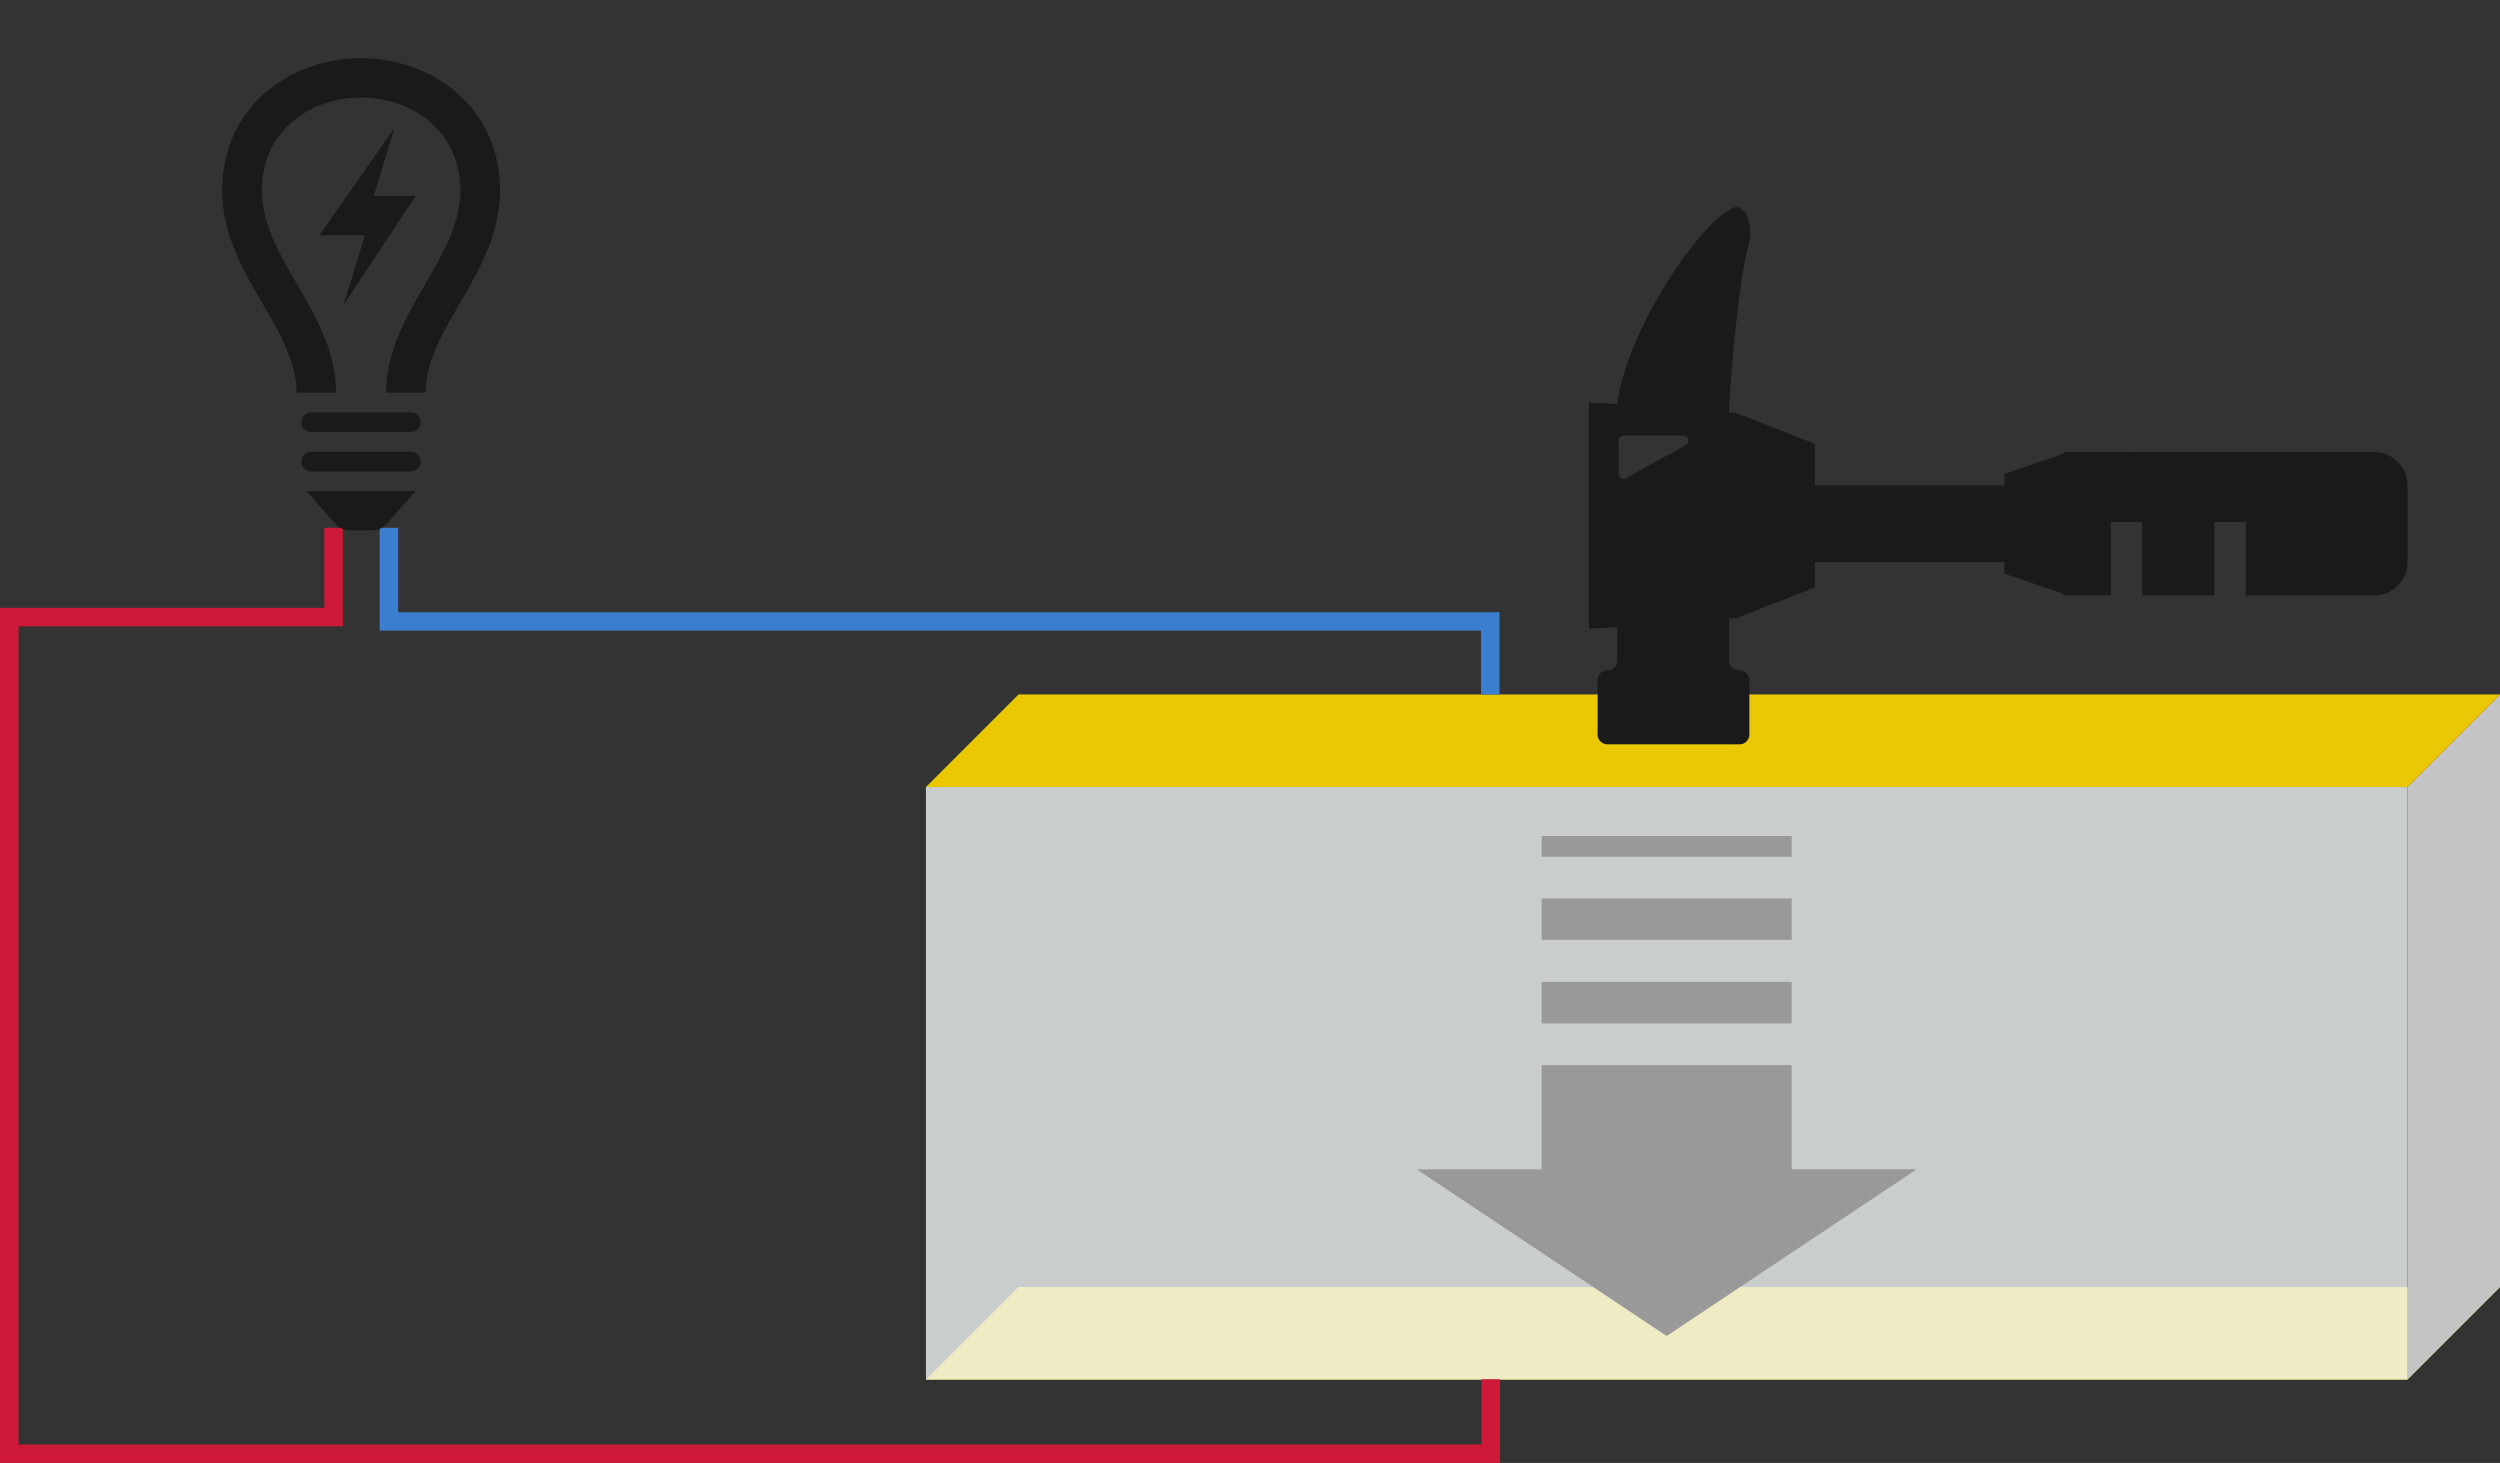 <svg xmlns="http://www.w3.org/2000/svg" width="270" height="158"><rect width="100%" height="100%" fill="#333333" stroke="none"/><path d="M110 139h160l-10 10H100Z" fill="#eac804"/><path fill="#f0f3f5" opacity=".8" d="M100 85h160v64H100z"/><path d="m260 85 10-10v64l-10 10Z" fill="#c4c4c4"/><path d="M110 75h160l-10 10H100Z" fill="#eac804"/><path d="M193.5 126.286H207l-27 18-27-18h13.5v-11.25h27Zm0-15.75v-4.5h-27v4.5Zm0-9.032v-4.468h-27v4.468Zm0-8.968v-2.25h-27v2.25Z" fill="#999"/><path d="m174.66 43.63-.298-.016-2.586-.134-.152-.01-.026-.002-.001 23.16v1.266l2.766-.144.3-.017v3.599a1.063 1.063 0 0 1-1.06 1.06 1.059 1.059 0 0 0-1.06 1.06l-.003 5.875a1.064 1.064 0 0 0 1.06 1.06h14.27a1.063 1.063 0 0 0 1.061-1.06v-5.872a1.064 1.064 0 0 0-1.06-1.06l-.08-.006a1.063 1.063 0 0 1-1.06-1.06v-4.526l.806-.042 8.473-3.33v-2.724l20.403-.002h.063v1.251l6.37 2.17v.185h5.12v-7.938h3.386v7.938h7.807v-7.937h3.386l.002 7.937h13.86a3.61 3.61 0 0 0 3.606-3.606v-8.27a3.609 3.609 0 0 0-3.606-3.606l-33.39-.003H222.85v.185l-6.37 2.172v1.25l-20.472.001v-4.496l-8.472-3.33-.81-.047c.371-7.231 1.328-15.23 2.06-17.856.668-2.408-.23-4.493-1.382-4.315-.01.001-.02.006-.03.008a.931.931 0 0 0-.29.072c-3.884 2.004-11.4 13.36-12.424 21.16Zm.41 7.989a.551.551 0 0 1-.268-.475V47.61a.563.563 0 0 1 .561-.562h6.405a.561.561 0 0 1 .272 1.053l-6.406 3.534a.555.555 0 0 1-.541-.003Z" fill="#1a1a1a"/><path d="M162 158H0V65.643h35.025V57h2v10.643H2V156h158v-7.041h2Z" fill="#ce1939"/><path d="M161.947 75h-2v-6.886H41V57h2v9.114h118.947Z" fill="#397ecf"/><path d="M54 20.596c0 8.849-8.036 14.833-8.036 21.815H41.7c0-4.418 2.136-8.13 4.217-11.715 1.954-3.368 3.8-6.551 3.8-10.1 0-6.6-5.394-10.06-10.723-10.06s-10.708 3.455-10.708 10.06c0 3.549 1.847 6.732 3.8 10.1 2.081 3.585 4.213 7.3 4.215 11.715h-4.265c0-6.983-8.036-12.969-8.036-21.815 0-9.229 7.5-14.31 14.991-14.31S54 11.373 54 20.596Zm-8.571 25a1.067 1.067 0 0 1-1.071 1.063H33.643a1.063 1.063 0 1 1 0-2.125h10.714a1.067 1.067 0 0 1 1.072 1.064Zm0 4.25a1.067 1.067 0 0 1-1.071 1.063H33.643a1.063 1.063 0 1 1 0-2.125h10.714a1.067 1.067 0 0 1 1.072 1.064Zm-3.645 6.713a2.161 2.161 0 0 1-1.614.727h-2.342a2.156 2.156 0 0 1-1.611-.725l-3.11-3.525h11.786l-3.109 3.525Zm-4.676-23.634 7.785-11.764h-4.528l2.25-7.359-8.13 11.609h4.933Z" fill="#1a1a1a"/></svg>